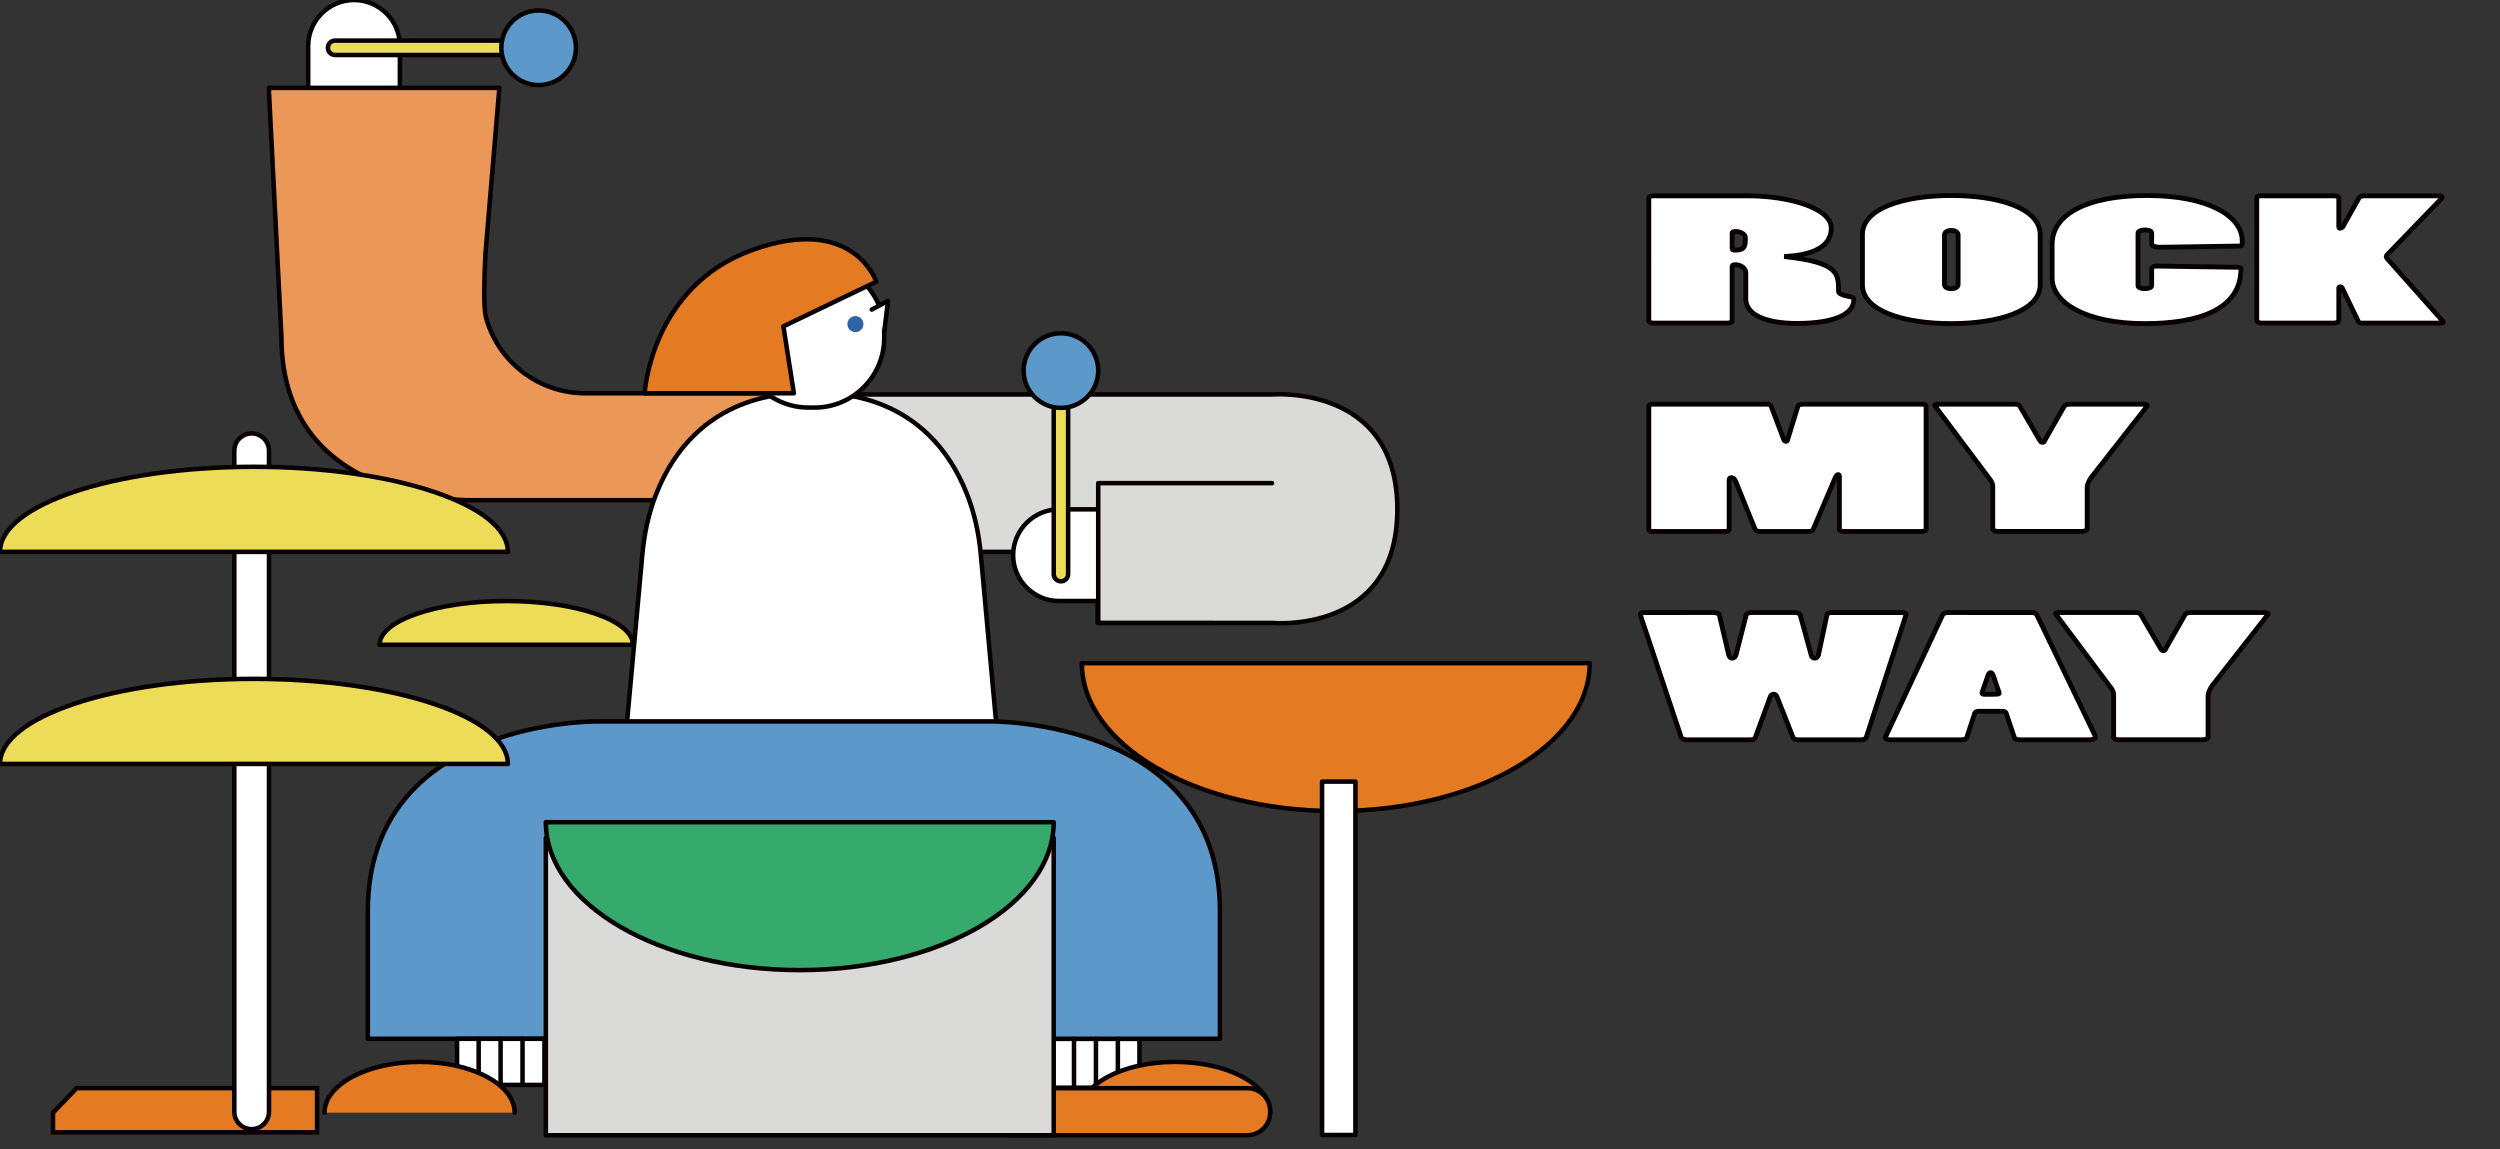 <?xml version="1.0" encoding="utf-8"?>
<!-- Generator: Adobe Illustrator 16.0.0, SVG Export Plug-In . SVG Version: 6.00 Build 0)  -->
<!DOCTYPE svg PUBLIC "-//W3C//DTD SVG 1.1//EN" "http://www.w3.org/Graphics/SVG/1.1/DTD/svg11.dtd">
<svg version="1.1" id="圖層_1" xmlns="http://www.w3.org/2000/svg" xmlns:xlink="http://www.w3.org/1999/xlink" x="0px" y="0px"
	 width="345.25px" height="158.74px" viewBox="0 0 345.25 158.74" enable-background="new 0 0 345.25 158.74" xml:space="preserve">
<rect x="0" y="0" width="345.25" height="158.74" fill="#333333" stroke="none"/>
<g id="p_2_">
	<path fill="#FFFFFF" d="M42.562,14.818V6.331C42.562,2.849,45.411,0,48.894,0c3.482,0,6.331,2.849,6.331,6.331v8.488
		c0,3.482-2.849,6.332-6.331,6.332C45.411,21.15,42.562,18.3,42.562,14.818"/>
	
		<path fill="none" stroke="#070001" stroke-width="0.625" stroke-linecap="round" stroke-linejoin="round" stroke-miterlimit="10" d="
		M42.562,14.818V6.331C42.562,2.849,45.411,0,48.894,0c3.482,0,6.331,2.849,6.331,6.331v8.488c0,3.482-2.849,6.332-6.331,6.332
		C45.411,21.15,42.562,18.3,42.562,14.818z"/>
	<path fill="#EDDC57" d="M45.283,6.598L45.283,6.598c0-0.547,0.447-0.995,0.994-0.995h27.115c0.547,0,0.994,0.448,0.994,0.995
		c0,0.547-0.447,0.995-0.994,0.995H46.277C45.73,7.592,45.283,7.145,45.283,6.598"/>
	
		<path fill="none" stroke="#070001" stroke-width="0.625" stroke-linecap="round" stroke-linejoin="round" stroke-miterlimit="10" d="
		M45.283,6.598L45.283,6.598c0-0.547,0.447-0.995,0.994-0.995h27.115c0.547,0,0.994,0.448,0.994,0.995
		c0,0.547-0.447,0.995-0.994,0.995H46.277C45.73,7.592,45.283,7.145,45.283,6.598z"/>
	<path fill="#EA9757" d="M80.828,54.311c-6.63,0-12.196-4.542-13.767-10.683c-0.267-1.483-0.22-4.745-0.019-8.63l1.921-22.866
		H37.148v0.633l1.717,33.758c0,23.732,26.911,22.551,26.911,22.551h41.419V54.311H80.828z"/>
	
		<path fill="none" stroke="#070001" stroke-width="0.625" stroke-linecap="round" stroke-linejoin="round" stroke-miterlimit="10" d="
		M80.828,54.311c-6.63,0-12.196-4.542-13.767-10.683c-0.267-1.483-0.22-4.745-0.019-8.63l1.921-22.866H37.148v0.633l1.717,33.758
		c0,23.732,26.911,22.551,26.911,22.551h41.419V54.311H80.828z"/>
	<path fill="#DADAD8" d="M116.184,54.477h59.479c0,0,17.308-1.491,17.308,15.863c0,17.353-17.308,15.683-17.308,15.683h-24.089
		v-9.809h-23.318L116.184,54.477z"/>
	
		<path fill="none" stroke="#070001" stroke-width="0.625" stroke-linecap="round" stroke-linejoin="round" stroke-miterlimit="10" d="
		M116.184,54.477h59.479c0,0,17.308-1.491,17.308,15.863c0,17.353-17.308,15.683-17.308,15.683h-24.089v-9.809h-23.318
		L116.184,54.477z"/>
	<path fill="#E47B22" d="M149.404,91.58c0,11.28,15.701,20.428,35.07,20.428c19.366,0,35.068-9.146,35.068-20.428H149.404z"/>
	
		<path fill="none" stroke="#070001" stroke-width="0.625" stroke-linecap="round" stroke-linejoin="round" stroke-miterlimit="10" d="
		M149.404,91.58c0,11.28,15.701,20.428,35.07,20.428c19.366,0,35.068-9.146,35.068-20.428H149.404z"/>
	<rect x="182.576" y="107.938" fill="#FFFFFF" width="4.609" height="48.808"/>
	
		<rect x="182.576" y="107.938" fill="none" stroke="#070001" stroke-width="0.625" stroke-linecap="round" stroke-linejoin="round" stroke-miterlimit="10" width="4.609" height="48.808"/>
	<path fill="#EDDC57" d="M87.402,89.045c0-3.338-7.831-6.043-17.49-6.043c-9.659,0-17.489,2.705-17.489,6.043H87.402z"/>
	
		<path fill="none" stroke="#070001" stroke-width="0.625" stroke-linecap="round" stroke-linejoin="round" stroke-miterlimit="10" d="
		M87.402,89.045c0-3.338-7.831-6.043-17.49-6.043c-9.659,0-17.489,2.705-17.489,6.043H87.402z"/>
	<rect x="139.191" y="143.461" fill="#FFFFFF" width="18.166" height="6.75"/>
	
		<rect x="139.191" y="143.461" fill="none" stroke="#070001" stroke-width="0.625" stroke-linecap="round" stroke-linejoin="round" stroke-miterlimit="10" width="18.166" height="6.75"/>
	<path fill="#FFFFFF" d="M135.441,76.513c-0.258-2.815-0.851-5.597-1.879-8.218c-5.525-14.083-18.213-14.166-21.485-13.939
		c-3.273-0.227-15.96-0.144-21.487,13.939c-1.029,2.621-1.62,5.403-1.877,8.218l-2.395,26.185h24.971h1.576h24.971L135.441,76.513z"
		/>
	
		<path fill="none" stroke="#070001" stroke-width="0.625" stroke-linecap="round" stroke-linejoin="round" stroke-miterlimit="10" d="
		M135.441,76.513c-0.258-2.815-0.851-5.597-1.879-8.218c-5.525-14.083-18.213-14.166-21.485-13.939
		c-3.273-0.227-15.96-0.144-21.487,13.939c-1.029,2.621-1.62,5.403-1.877,8.218l-2.395,26.185h24.971h1.576h24.971L135.441,76.513z"
		/>
	<path fill="#FFFFFF" d="M112.508,56.285h-0.861c-5.28,0-9.603-4.321-9.603-9.602v-0.862c0-5.281,4.321-9.602,9.603-9.602h0.861
		c5.281,0,9.602,4.321,9.602,9.602v0.862C122.109,51.964,117.789,56.285,112.508,56.285"/>
	
		<path fill="none" stroke="#070001" stroke-width="0.625" stroke-linecap="round" stroke-linejoin="round" stroke-miterlimit="10" d="
		M112.508,56.285h-0.861c-5.28,0-9.603-4.321-9.603-9.602v-0.862c0-5.281,4.321-9.602,9.603-9.602h0.861
		c5.281,0,9.602,4.321,9.602,9.602v0.862C122.109,51.964,117.789,56.285,112.508,56.285z"/>
	<polyline fill="#FFFFFF" points="120.396,42.75 122.635,41.551 122.109,45.873 	"/>
	
		<polyline fill="none" stroke="#070001" stroke-width="0.625" stroke-linecap="round" stroke-linejoin="round" stroke-miterlimit="10" points="
		120.396,42.75 122.635,41.551 122.109,45.873 	"/>
	<path fill="#FFFFFF" d="M154.732,83.002h-8.486c-3.482,0-6.331-2.849-6.331-6.331c0-3.482,2.849-6.331,6.331-6.331h8.486
		c3.481,0,6.332,2.849,6.332,6.331C161.064,80.153,158.215,83.002,154.732,83.002"/>
	
		<path fill="none" stroke="#070001" stroke-width="0.625" stroke-linecap="round" stroke-linejoin="round" stroke-miterlimit="10" d="
		M154.732,83.002h-8.486c-3.482,0-6.331-2.849-6.331-6.331c0-3.482,2.849-6.331,6.331-6.331h8.486c3.481,0,6.332,2.849,6.332,6.331
		C161.064,80.153,158.215,83.002,154.732,83.002z"/>
	<polyline fill="#DADAD8" points="175.662,66.724 151.665,66.724 151.665,80.824 151.665,84.438 151.665,86.022 167.572,86.022 	"/>
	
		<polyline fill="none" stroke="#070001" stroke-width="0.625" stroke-linecap="round" stroke-linejoin="round" stroke-miterlimit="10" points="
		175.662,66.724 151.665,66.724 151.665,80.824 151.665,84.438 151.665,86.022 167.572,86.022 	"/>
	<path fill="#EDDC57" d="M146.514,80.281L146.514,80.281c-0.548,0-0.994-0.447-0.994-0.994V52.173c0-0.547,0.446-0.994,0.994-0.994
		c0.547,0,0.993,0.447,0.993,0.994v27.115C147.507,79.834,147.061,80.281,146.514,80.281"/>
	
		<path fill="none" stroke="#070001" stroke-width="0.625" stroke-linecap="round" stroke-linejoin="round" stroke-miterlimit="10" d="
		M146.514,80.281L146.514,80.281c-0.548,0-0.994-0.447-0.994-0.994V52.173c0-0.547,0.446-0.994,0.994-0.994
		c0.547,0,0.993,0.447,0.993,0.994v27.115C147.507,79.834,147.061,80.281,146.514,80.281z"/>
	<path fill="#E47B22" d="M121.021,38.899l-12.833,6.167l1.446,9.244H89.027c0,0,0.838-14.7,14.823-19.77
		C117.861,29.461,121.021,38.899,121.021,38.899"/>
	
		<path fill="none" stroke="#070001" stroke-width="0.625" stroke-linecap="round" stroke-linejoin="round" stroke-miterlimit="10" d="
		M121.021,38.899l-12.833,6.167l1.446,9.244H89.027c0,0,0.838-14.7,14.823-19.77C117.861,29.461,121.021,38.899,121.021,38.899z"/>
	<path fill="#3064A8" d="M119.243,44.761c0,0.614-0.498,1.11-1.111,1.11c-0.612,0-1.11-0.497-1.11-1.11
		c0-0.613,0.498-1.111,1.11-1.111C118.745,43.65,119.243,44.147,119.243,44.761"/>
	<path fill="#5D98CA" d="M136.751,99.625h-24.675h-4.88H82.52c0,0-31.725-0.362-31.725,26.211v17.625h40.944v-24.403h15.457h4.88
		h15.456v24.403h40.942v-17.625C168.477,99.263,136.751,99.625,136.751,99.625"/>
	
		<path fill="none" stroke="#070001" stroke-width="0.625" stroke-linecap="round" stroke-linejoin="round" stroke-miterlimit="10" d="
		M136.751,99.625h-24.675h-4.88H82.52c0,0-31.725-0.362-31.725,26.211v17.625h40.944v-24.403h15.457h4.88h15.456v24.403h40.942
		v-17.625C168.477,99.263,136.751,99.625,136.751,99.625z"/>
	<line fill="none" x1="142.266" y1="143.461" x2="142.266" y2="149.832"/>
	
		<line fill="none" stroke="#070001" stroke-width="0.625" stroke-linecap="round" stroke-linejoin="round" stroke-miterlimit="10" x1="142.266" y1="143.461" x2="142.266" y2="149.832"/>
	<line fill="none" x1="145.293" y1="143.461" x2="145.293" y2="149.832"/>
	
		<line fill="none" stroke="#070001" stroke-width="0.625" stroke-linecap="round" stroke-linejoin="round" stroke-miterlimit="10" x1="145.293" y1="143.461" x2="145.293" y2="149.832"/>
	<line fill="none" x1="148.32" y1="143.461" x2="148.32" y2="149.832"/>
	
		<line fill="none" stroke="#070001" stroke-width="0.625" stroke-linecap="round" stroke-linejoin="round" stroke-miterlimit="10" x1="148.32" y1="143.461" x2="148.32" y2="149.832"/>
	<line fill="none" x1="151.35" y1="143.461" x2="151.35" y2="149.832"/>
	
		<line fill="none" stroke="#070001" stroke-width="0.625" stroke-linecap="round" stroke-linejoin="round" stroke-miterlimit="10" x1="151.35" y1="143.461" x2="151.35" y2="149.832"/>
	<line fill="none" x1="154.377" y1="143.461" x2="154.377" y2="149.832"/>
	
		<line fill="none" stroke="#070001" stroke-width="0.625" stroke-linecap="round" stroke-linejoin="round" stroke-miterlimit="10" x1="154.377" y1="143.461" x2="154.377" y2="149.832"/>
	<path fill="#E47B22" d="M149.152,153.662c0-3.875,5.879-7.017,13.129-7.017c7.251,0,13.129,3.142,13.129,7.017"/>
	
		<path fill="none" stroke="#070001" stroke-width="0.625" stroke-linecap="round" stroke-linejoin="round" stroke-miterlimit="10" d="
		M149.152,153.662c0-3.875,5.879-7.017,13.129-7.017c7.251,0,13.129,3.142,13.129,7.017"/>
	<rect x="63.122" y="143.461" fill="#FFFFFF" width="18.167" height="6.371"/>
	
		<rect x="63.122" y="143.461" fill="none" stroke="#070001" stroke-width="0.625" stroke-linecap="round" stroke-linejoin="round" stroke-miterlimit="10" width="18.167" height="6.371"/>
	<line fill="none" x1="78.216" y1="143.461" x2="78.216" y2="149.832"/>
	
		<line fill="none" stroke="#070001" stroke-width="0.625" stroke-linecap="round" stroke-linejoin="round" stroke-miterlimit="10" x1="78.216" y1="143.461" x2="78.216" y2="149.832"/>
	<line fill="none" x1="75.188" y1="143.461" x2="75.188" y2="149.832"/>
	
		<line fill="none" stroke="#070001" stroke-width="0.625" stroke-linecap="round" stroke-linejoin="round" stroke-miterlimit="10" x1="75.188" y1="143.461" x2="75.188" y2="149.832"/>
	<line fill="none" x1="72.16" y1="143.461" x2="72.16" y2="149.832"/>
	
		<line fill="none" stroke="#070001" stroke-width="0.625" stroke-linecap="round" stroke-linejoin="round" stroke-miterlimit="10" x1="72.16" y1="143.461" x2="72.16" y2="149.832"/>
	<line fill="none" x1="69.132" y1="143.461" x2="69.132" y2="149.832"/>
	
		<line fill="none" stroke="#070001" stroke-width="0.625" stroke-linecap="round" stroke-linejoin="round" stroke-miterlimit="10" x1="69.132" y1="143.461" x2="69.132" y2="149.832"/>
	<line fill="none" x1="66.104" y1="143.461" x2="66.104" y2="149.832"/>
	
		<line fill="none" stroke="#070001" stroke-width="0.625" stroke-linecap="round" stroke-linejoin="round" stroke-miterlimit="10" x1="66.104" y1="143.461" x2="66.104" y2="149.832"/>
	<path fill="#E47B22" d="M71.075,153.662c0-3.875-5.877-7.017-13.128-7.017c-7.251,0-13.128,3.142-13.128,7.017"/>
	<g>
		<path fill="#E47B22" d="M172.262,156.776h-32.546c-1.731,0-3.149-1.418-3.149-3.149v-0.203c0-1.731,1.418-3.147,3.149-3.147
			h32.546c1.73,0,3.147,1.416,3.147,3.147v0.203C175.409,155.358,173.992,156.776,172.262,156.776"/>
		<polygon fill="#E47B22" points="101.694,156.375 101.694,150.274 134.908,150.274 138.163,153.664 138.163,156.375 		"/>
		<polygon fill="#E47B22" points="43.791,156.375 43.791,150.274 10.577,150.274 7.321,153.664 7.321,156.375 		"/>
		<path fill="none" stroke="#070001" stroke-width="0.625" stroke-miterlimit="10" d="M172.262,156.776h-32.546
			c-1.731,0-3.149-1.418-3.149-3.149v-0.203c0-1.731,1.418-3.147,3.149-3.147h32.546c1.73,0,3.147,1.416,3.147,3.147v0.203
			C175.409,155.358,173.992,156.776,172.262,156.776z"/>
		<polygon fill="none" stroke="#070001" stroke-width="0.625" stroke-miterlimit="10" points="101.694,156.375 101.694,150.274 
			134.908,150.274 138.163,153.664 138.163,156.375 		"/>
		<polygon fill="none" stroke="#070001" stroke-width="0.625" stroke-miterlimit="10" points="43.791,156.375 43.791,150.274 
			10.577,150.274 7.321,153.664 7.321,156.375 		"/>
	</g>
	
		<path fill="none" stroke="#070001" stroke-width="0.625" stroke-linecap="round" stroke-linejoin="round" stroke-miterlimit="10" d="
		M71.075,153.662c0-3.875-5.877-7.017-13.128-7.017c-7.251,0-13.128,3.142-13.128,7.017"/>
	<rect x="75.38" y="115.713" fill="#DADAD8" width="70.138" height="41.07"/>
	
		<rect x="75.38" y="115.713" fill="none" stroke="#070001" stroke-width="0.625" stroke-linecap="round" stroke-linejoin="round" stroke-miterlimit="10" width="70.138" height="41.07"/>
	<path fill="#36A96C" d="M75.38,113.543c0,11.283,15.701,20.429,35.07,20.429c19.366,0,35.067-9.146,35.067-20.429H75.38z"/>
	
		<path fill="none" stroke="#070001" stroke-width="0.625" stroke-linecap="round" stroke-linejoin="round" stroke-miterlimit="10" d="
		M75.38,113.543c0,11.283,15.701,20.429,35.07,20.429c19.366,0,35.067-9.146,35.067-20.429H75.38z"/>
	<path fill="#FFFFFF" d="M34.753,155.935L34.753,155.935c-1.318,0-2.395-1.078-2.395-2.396V62.251c0-1.318,1.077-2.396,2.395-2.396
		c1.317,0,2.395,1.078,2.395,2.396v91.288C37.148,154.854,36.07,155.935,34.753,155.935"/>
	
		<path fill="none" stroke="#070001" stroke-width="0.625" stroke-linecap="round" stroke-linejoin="round" stroke-miterlimit="10" d="
		M34.753,155.935L34.753,155.935c-1.318,0-2.395-1.078-2.395-2.396V62.251c0-1.318,1.077-2.396,2.395-2.396
		c1.317,0,2.395,1.078,2.395,2.396v91.288C37.148,154.854,36.07,155.935,34.753,155.935z"/>
	<path fill="#EDDC57" d="M70.138,105.5c0-6.49-15.701-11.75-35.069-11.75C15.701,93.75,0,99.01,0,105.5H70.138z"/>
	
		<path fill="none" stroke="#070001" stroke-width="0.625" stroke-linecap="round" stroke-linejoin="round" stroke-miterlimit="10" d="
		M70.138,105.5c0-6.49-15.701-11.75-35.069-11.75C15.701,93.75,0,99.01,0,105.5H70.138z"/>
	<path fill="#EDDC57" d="M70.138,76.215c0-6.489-15.701-11.75-35.069-11.75C15.701,64.465,0,69.726,0,76.215H70.138z"/>
	
		<path fill="none" stroke="#070001" stroke-width="0.625" stroke-linecap="round" stroke-linejoin="round" stroke-miterlimit="10" d="
		M70.138,76.215c0-6.489-15.701-11.75-35.069-11.75C15.701,64.465,0,69.726,0,76.215H70.138z"/>
	<path fill="#5D98CA" d="M74.386,11.75c-2.845,0-5.152-2.306-5.152-5.152c0-2.845,2.307-5.151,5.152-5.151
		c2.845,0,5.152,2.307,5.152,5.151C79.539,9.443,77.231,11.75,74.386,11.75"/>
	
		<circle fill="none" stroke="#070001" stroke-width="0.625" stroke-linecap="round" stroke-linejoin="round" stroke-miterlimit="10" cx="74.386" cy="6.598" r="5.152"/>
	<path fill="#5D98CA" d="M151.665,51.178c0,2.845-2.308,5.152-5.151,5.152c-2.846,0-5.152-2.307-5.152-5.152
		c0-2.845,2.307-5.152,5.152-5.152C149.357,46.026,151.665,48.333,151.665,51.178"/>
	
		<circle fill="none" stroke="#070001" stroke-width="0.625" stroke-linecap="round" stroke-linejoin="round" stroke-miterlimit="10" cx="146.514" cy="51.178" r="5.152"/>
</g>
<g>
	<path fill="#FFFFFF" d="M241.508,27.047c5.193,0,11.389,1.594,11.389,4.452c0,1.266-0.59,3.585-6.195,3.914v0.046
		c7.199,0.819,7.199,2.343,7.199,4.733c0,0.281,0.293,0.562,1.592,0.772c0.295,0.07,0.53,0.234,0.53,0.328
		c0,3.188-5.899,3.374-7.847,3.374c-4.248,0-7.081-1.172-7.081-3.374v-3.608c0-0.75-0.826-1.125-1.476-1.125
		c-0.354,0-0.412,0.117-0.412,0.281v7.499c0,0.142-0.295,0.281-0.709,0.281h-10.09c-0.412,0-0.707-0.117-0.707-0.306V27.329
		c0-0.164,0.295-0.282,0.648-0.282H241.508z M239.207,34.334c0,0.164,0.117,0.211,0.412,0.211c1.416,0,1.416-0.655,1.416-1.733
		c0-0.539-0.826-0.844-1.356-0.844c-0.294,0-0.472,0.071-0.472,0.211V34.334z"/>
	<path fill="none" stroke="#070001" stroke-width="0.669" stroke-miterlimit="10" d="M241.508,27.047
		c5.193,0,11.389,1.594,11.389,4.452c0,1.266-0.59,3.585-6.195,3.914v0.046c7.199,0.819,7.199,2.343,7.199,4.733
		c0,0.281,0.293,0.562,1.592,0.772c0.295,0.07,0.53,0.234,0.53,0.328c0,3.188-5.899,3.374-7.847,3.374
		c-4.248,0-7.081-1.172-7.081-3.374v-3.608c0-0.75-0.826-1.125-1.476-1.125c-0.354,0-0.412,0.117-0.412,0.281v7.499
		c0,0.142-0.295,0.281-0.709,0.281h-10.09c-0.412,0-0.707-0.117-0.707-0.306V27.329c0-0.164,0.295-0.282,0.648-0.282H241.508z
		 M239.207,34.334c0,0.164,0.117,0.211,0.412,0.211c1.416,0,1.416-0.655,1.416-1.733c0-0.539-0.826-0.844-1.356-0.844
		c-0.294,0-0.472,0.071-0.472,0.211V34.334z"/>
	<path fill="#FFFFFF" d="M257.201,32.39c0-3.632,5.725-5.39,12.273-5.39s12.273,1.758,12.273,5.39v6.937
		c0,3.608-5.783,5.366-12.273,5.366s-12.273-1.734-12.273-5.366V32.39z M268.531,39.255c0,0.352,0.295,0.61,0.943,0.61
		s0.943-0.259,0.943-0.61V32.46c0-0.304-0.295-0.633-0.943-0.633s-0.943,0.304-0.943,0.633V39.255z"/>
	<path fill="none" stroke="#070001" stroke-width="0.669" stroke-miterlimit="10" d="M257.201,32.39
		c0-3.632,5.725-5.39,12.273-5.39s12.273,1.758,12.273,5.39v6.937c0,3.608-5.783,5.366-12.273,5.366s-12.273-1.734-12.273-5.366
		V32.39z M268.531,39.255c0,0.352,0.295,0.61,0.943,0.61s0.943-0.259,0.943-0.61V32.46c0-0.304-0.295-0.633-0.943-0.633
		s-0.943,0.304-0.943,0.633V39.255z"/>
	<path fill="#FFFFFF" d="M283.398,33.749c0-4.265,5.016-6.749,13.098-6.749c8.615,0,13.158,2.906,13.158,6.28
		c0,0.633,0,0.703-0.531,0.703l-10.914,0.164c-0.531,0-1.063-0.188-1.063-0.469v-1.477c0-0.328-0.473-0.445-0.943-0.445
		c-0.473,0-0.943,0.164-0.943,0.422v7.287c0,0.235,0.412,0.399,0.943,0.399c0.59,0,0.943-0.188,0.943-0.423v-2.366
		c0-0.142,0.236-0.353,0.707-0.329l11.152,0.165c0.295,0,0.473,0.093,0.473,0.187c0,5.647-5.842,7.592-13.275,7.592
		c-8.203,0-12.805-2.928-12.805-6.278V33.749z"/>
	<path fill="none" stroke="#070001" stroke-width="0.669" stroke-miterlimit="10" d="M283.398,33.749
		c0-4.265,5.016-6.749,13.098-6.749c8.615,0,13.158,2.906,13.158,6.28c0,0.633,0,0.703-0.531,0.703l-10.914,0.164
		c-0.531,0-1.063-0.188-1.063-0.469v-1.477c0-0.328-0.473-0.445-0.943-0.445c-0.473,0-0.943,0.164-0.943,0.422v7.287
		c0,0.235,0.412,0.399,0.943,0.399c0.59,0,0.943-0.188,0.943-0.423v-2.366c0-0.142,0.236-0.353,0.707-0.329l11.152,0.165
		c0.295,0,0.473,0.093,0.473,0.187c0,5.647-5.842,7.592-13.275,7.592c-8.203,0-12.805-2.928-12.805-6.278V33.749z"/>
	<path fill="#FFFFFF" d="M323.461,39.771c-0.059-0.117-0.178-0.164-0.295-0.164s-0.178,0.07-0.178,0.188v4.522
		c0,0.141-0.354,0.305-0.768,0.305h-9.854c-0.354,0-0.707-0.164-0.707-0.352V27.281c0-0.117,0.234-0.234,0.529-0.234h10.031
		c0.473,0,0.768,0.094,0.768,0.234v4.077c0,0.093,0.061,0.164,0.178,0.164s0.234-0.046,0.354-0.164l2.301-4.1
		c0.119-0.118,0.355-0.211,0.65-0.211h10.385c0.236,0,0.412,0.071,0.412,0.188c0,0.047,0,0.094-0.061,0.141l-7.492,7.756
		c-0.117,0.094-0.178,0.258-0.178,0.305s0.061,0.188,0.117,0.258l7.73,8.693c0.117,0.141,0,0.234-0.355,0.234h-10.854
		c-0.236,0-0.414-0.07-0.473-0.188L323.461,39.771z"/>
	<path fill="none" stroke="#070001" stroke-width="0.669" stroke-miterlimit="10" d="M323.461,39.771
		c-0.059-0.117-0.178-0.164-0.295-0.164s-0.178,0.07-0.178,0.188v4.522c0,0.141-0.354,0.305-0.768,0.305h-9.854
		c-0.354,0-0.707-0.164-0.707-0.352V27.281c0-0.117,0.234-0.234,0.529-0.234h10.031c0.473,0,0.768,0.094,0.768,0.234v4.077
		c0,0.093,0.061,0.164,0.178,0.164s0.234-0.046,0.354-0.164l2.301-4.1c0.119-0.118,0.355-0.211,0.65-0.211h10.385
		c0.236,0,0.412,0.071,0.412,0.188c0,0.047,0,0.094-0.061,0.141l-7.492,7.756c-0.117,0.094-0.178,0.258-0.178,0.305
		s0.061,0.188,0.117,0.258l7.73,8.693c0.117,0.141,0,0.234-0.355,0.234h-10.854c-0.236,0-0.414-0.07-0.473-0.188L323.461,39.771z"/>
	<path fill="#FFFFFF" d="M228.174,73.393c-0.236,0-0.473-0.117-0.473-0.209v-17.13c0-0.117,0.178-0.234,0.473-0.234h15.813
		c0.295,0,0.531,0.095,0.59,0.234l1.771,4.663c0.06,0.164,0.177,0.234,0.295,0.234s0.235-0.093,0.235-0.257l1.418-4.616
		c0.059-0.142,0.295-0.259,0.648-0.259h16.402c0.413,0,0.648,0.095,0.648,0.259V73.16c0,0.141-0.295,0.234-0.648,0.234h-10.68
		c-0.354,0-0.649-0.095-0.649-0.258v-7.335c0-0.187-0.06-0.257-0.177-0.257c-0.118,0-0.236,0.095-0.413,0.469l-3.067,7.193
		c-0.06,0.141-0.354,0.188-0.648,0.188h-6.668c-0.295,0-0.531-0.095-0.649-0.258l-2.714-6.701c-0.178-0.399-0.413-0.47-0.59-0.47
		c-0.178,0-0.294,0.117-0.294,0.304v6.867c0,0.163-0.177,0.258-0.591,0.258h-10.031V73.393z"/>
	<path fill="none" stroke="#070001" stroke-width="0.669" stroke-miterlimit="10" d="M228.174,73.393
		c-0.236,0-0.473-0.117-0.473-0.209v-17.13c0-0.117,0.178-0.234,0.473-0.234h15.813c0.295,0,0.531,0.095,0.59,0.234l1.771,4.663
		c0.06,0.164,0.177,0.234,0.295,0.234s0.235-0.093,0.235-0.257l1.418-4.616c0.059-0.142,0.295-0.259,0.648-0.259h16.402
		c0.413,0,0.648,0.095,0.648,0.259V73.16c0,0.141-0.295,0.234-0.648,0.234h-10.68c-0.354,0-0.649-0.095-0.649-0.258v-7.335
		c0-0.187-0.06-0.257-0.177-0.257c-0.118,0-0.236,0.095-0.413,0.469l-3.067,7.193c-0.06,0.141-0.354,0.188-0.648,0.188h-6.668
		c-0.295,0-0.531-0.095-0.649-0.258l-2.714-6.701c-0.178-0.399-0.413-0.47-0.59-0.47c-0.178,0-0.294,0.117-0.294,0.304v6.867
		c0,0.163-0.177,0.258-0.591,0.258h-10.031V73.393z"/>
	<path fill="#FFFFFF" d="M267.174,56.007c-0.059-0.07,0.059-0.188,0.354-0.188h10.739c0.295,0,0.531,0.07,0.649,0.234l2.832,4.852
		c0.059,0.117,0.236,0.187,0.295,0.187c0.117,0,0.295-0.069,0.295-0.187l2.715-4.781c0.117-0.164,0.354-0.305,0.707-0.305h10.268
		c0.354,0,0.59,0.141,0.471,0.281l-7.729,9.865c-0.236,0.328-0.531,0.984-0.531,1.242v5.881c-0.059,0.164-0.354,0.304-0.826,0.304
		h-11.506c-0.354,0-0.648-0.164-0.709-0.281V67.16c0-0.352-0.117-0.633-0.529-1.148L267.174,56.007z"/>
	<path fill="none" stroke="#070001" stroke-width="0.669" stroke-miterlimit="10" d="M267.174,56.007
		c-0.059-0.07,0.059-0.188,0.354-0.188h10.739c0.295,0,0.531,0.07,0.649,0.234l2.832,4.852c0.059,0.117,0.236,0.187,0.295,0.187
		c0.117,0,0.295-0.069,0.295-0.187l2.715-4.781c0.117-0.164,0.354-0.305,0.707-0.305h10.268c0.354,0,0.59,0.141,0.471,0.281
		l-7.729,9.865c-0.236,0.328-0.531,0.984-0.531,1.242v5.881c-0.059,0.164-0.354,0.304-0.826,0.304h-11.506
		c-0.354,0-0.648-0.164-0.709-0.281V67.16c0-0.352-0.117-0.633-0.529-1.148L267.174,56.007z"/>
	<path fill="#FFFFFF" d="M236.552,84.592c0.414,0,0.827,0.116,0.885,0.305l1.298,5.554c0.059,0.259,0.236,0.444,0.473,0.444
		s0.472-0.187,0.531-0.444l1.416-5.554c0.117-0.188,0.293-0.305,0.707-0.305h6.02c0.295,0,0.648,0.116,0.708,0.258l1.534,5.601
		c0.059,0.259,0.236,0.444,0.472,0.444s0.472-0.187,0.53-0.444l1.182-5.577c0.059-0.164,0.294-0.28,0.648-0.28h9.559
		c0.59,0,0.768,0.142,0.708,0.328l-5.487,16.894c-0.06,0.232-0.414,0.351-0.768,0.351h-8.614c-0.354,0-0.649-0.117-0.708-0.258
		l-2.242-5.671c-0.059-0.211-0.236-0.375-0.472-0.375s-0.413,0.188-0.472,0.398l-2.065,5.623c-0.118,0.164-0.295,0.281-0.649,0.281
		h-8.732c-0.413,0-0.768-0.141-0.826-0.305l-5.665-16.963c-0.059-0.211,0.236-0.306,0.647-0.306L236.552,84.592L236.552,84.592z"/>
	<path fill="none" stroke="#070001" stroke-width="0.669" stroke-miterlimit="10" d="M236.552,84.592
		c0.414,0,0.827,0.116,0.885,0.305l1.298,5.554c0.059,0.259,0.236,0.444,0.473,0.444s0.472-0.187,0.531-0.444l1.416-5.554
		c0.117-0.188,0.293-0.305,0.707-0.305h6.02c0.295,0,0.648,0.116,0.708,0.258l1.534,5.601c0.059,0.259,0.236,0.444,0.472,0.444
		s0.472-0.187,0.53-0.444l1.182-5.577c0.059-0.164,0.294-0.28,0.648-0.28h9.559c0.59,0,0.768,0.142,0.708,0.328l-5.487,16.894
		c-0.06,0.232-0.414,0.351-0.768,0.351h-8.614c-0.354,0-0.649-0.117-0.708-0.258l-2.242-5.671c-0.059-0.211-0.236-0.375-0.472-0.375
		s-0.413,0.188-0.472,0.398l-2.065,5.623c-0.118,0.164-0.295,0.281-0.649,0.281h-8.732c-0.413,0-0.768-0.141-0.826-0.305
		l-5.665-16.963c-0.059-0.211,0.236-0.306,0.647-0.306L236.552,84.592L236.552,84.592z"/>
	<path fill="#FFFFFF" d="M280.509,84.592c0.413,0,0.708,0.141,0.767,0.305l8.084,16.754c0.119,0.258-0.176,0.516-0.826,0.516h-9.558
		c-0.354,0-0.709-0.094-0.769-0.234l-1.18-3.515c-0.06-0.116-0.296-0.188-0.59-0.188h-3.188c-0.234,0-0.471,0.096-0.53,0.234
		l-1.121,3.444c-0.06,0.163-0.472,0.258-0.767,0.258h-9.735c-0.531,0-0.827-0.163-0.708-0.397l7.907-16.896
		c0.059-0.116,0.354-0.28,0.708-0.28H280.509z M275.316,93.426c-0.117-0.328-0.236-0.539-0.412-0.539
		c-0.178,0-0.295,0.163-0.414,0.539l-0.768,2.227c-0.059,0.117,0.061,0.233,0.354,0.233c1.889,0,2.065,0,2.006-0.211L275.316,93.426
		z"/>
	<path fill="none" stroke="#070001" stroke-width="0.669" stroke-miterlimit="10" d="M280.509,84.592
		c0.413,0,0.708,0.141,0.767,0.305l8.084,16.754c0.119,0.258-0.176,0.516-0.826,0.516h-9.558c-0.354,0-0.709-0.094-0.769-0.234
		l-1.18-3.515c-0.06-0.116-0.296-0.188-0.59-0.188h-3.188c-0.234,0-0.471,0.096-0.53,0.234l-1.121,3.444
		c-0.06,0.163-0.472,0.258-0.767,0.258h-9.735c-0.531,0-0.827-0.163-0.708-0.397l7.907-16.896c0.059-0.116,0.354-0.28,0.708-0.28
		H280.509z M275.316,93.426c-0.117-0.328-0.236-0.539-0.412-0.539c-0.178,0-0.295,0.163-0.414,0.539l-0.768,2.227
		c-0.059,0.117,0.061,0.233,0.354,0.233c1.889,0,2.065,0,2.006-0.211L275.316,93.426z"/>
	<path fill="#FFFFFF" d="M283.871,84.779c-0.06-0.07,0.061-0.188,0.355-0.188h10.738c0.295,0,0.529,0.07,0.648,0.234l2.832,4.851
		c0.059,0.117,0.236,0.188,0.295,0.188c0.117,0,0.293-0.069,0.293-0.188l2.715-4.781c0.119-0.162,0.355-0.304,0.709-0.304h10.268
		c0.354,0,0.59,0.142,0.471,0.28l-7.729,9.865c-0.236,0.328-0.531,0.984-0.531,1.242v5.881c-0.059,0.164-0.355,0.305-0.826,0.305
		h-11.506c-0.354,0-0.648-0.163-0.709-0.281v-5.951c0-0.352-0.117-0.633-0.529-1.147L283.871,84.779z"/>
	<path fill="none" stroke="#070001" stroke-width="0.669" stroke-miterlimit="10" d="M283.871,84.779
		c-0.06-0.07,0.061-0.188,0.355-0.188h10.738c0.295,0,0.529,0.07,0.648,0.234l2.832,4.851c0.059,0.117,0.236,0.188,0.295,0.188
		c0.117,0,0.293-0.069,0.293-0.188l2.715-4.781c0.119-0.162,0.355-0.304,0.709-0.304h10.268c0.354,0,0.59,0.142,0.471,0.28
		l-7.729,9.865c-0.236,0.328-0.531,0.984-0.531,1.242v5.881c-0.059,0.164-0.355,0.305-0.826,0.305h-11.506
		c-0.354,0-0.648-0.163-0.709-0.281v-5.951c0-0.352-0.117-0.633-0.529-1.147L283.871,84.779z"/>
</g>
</svg>

